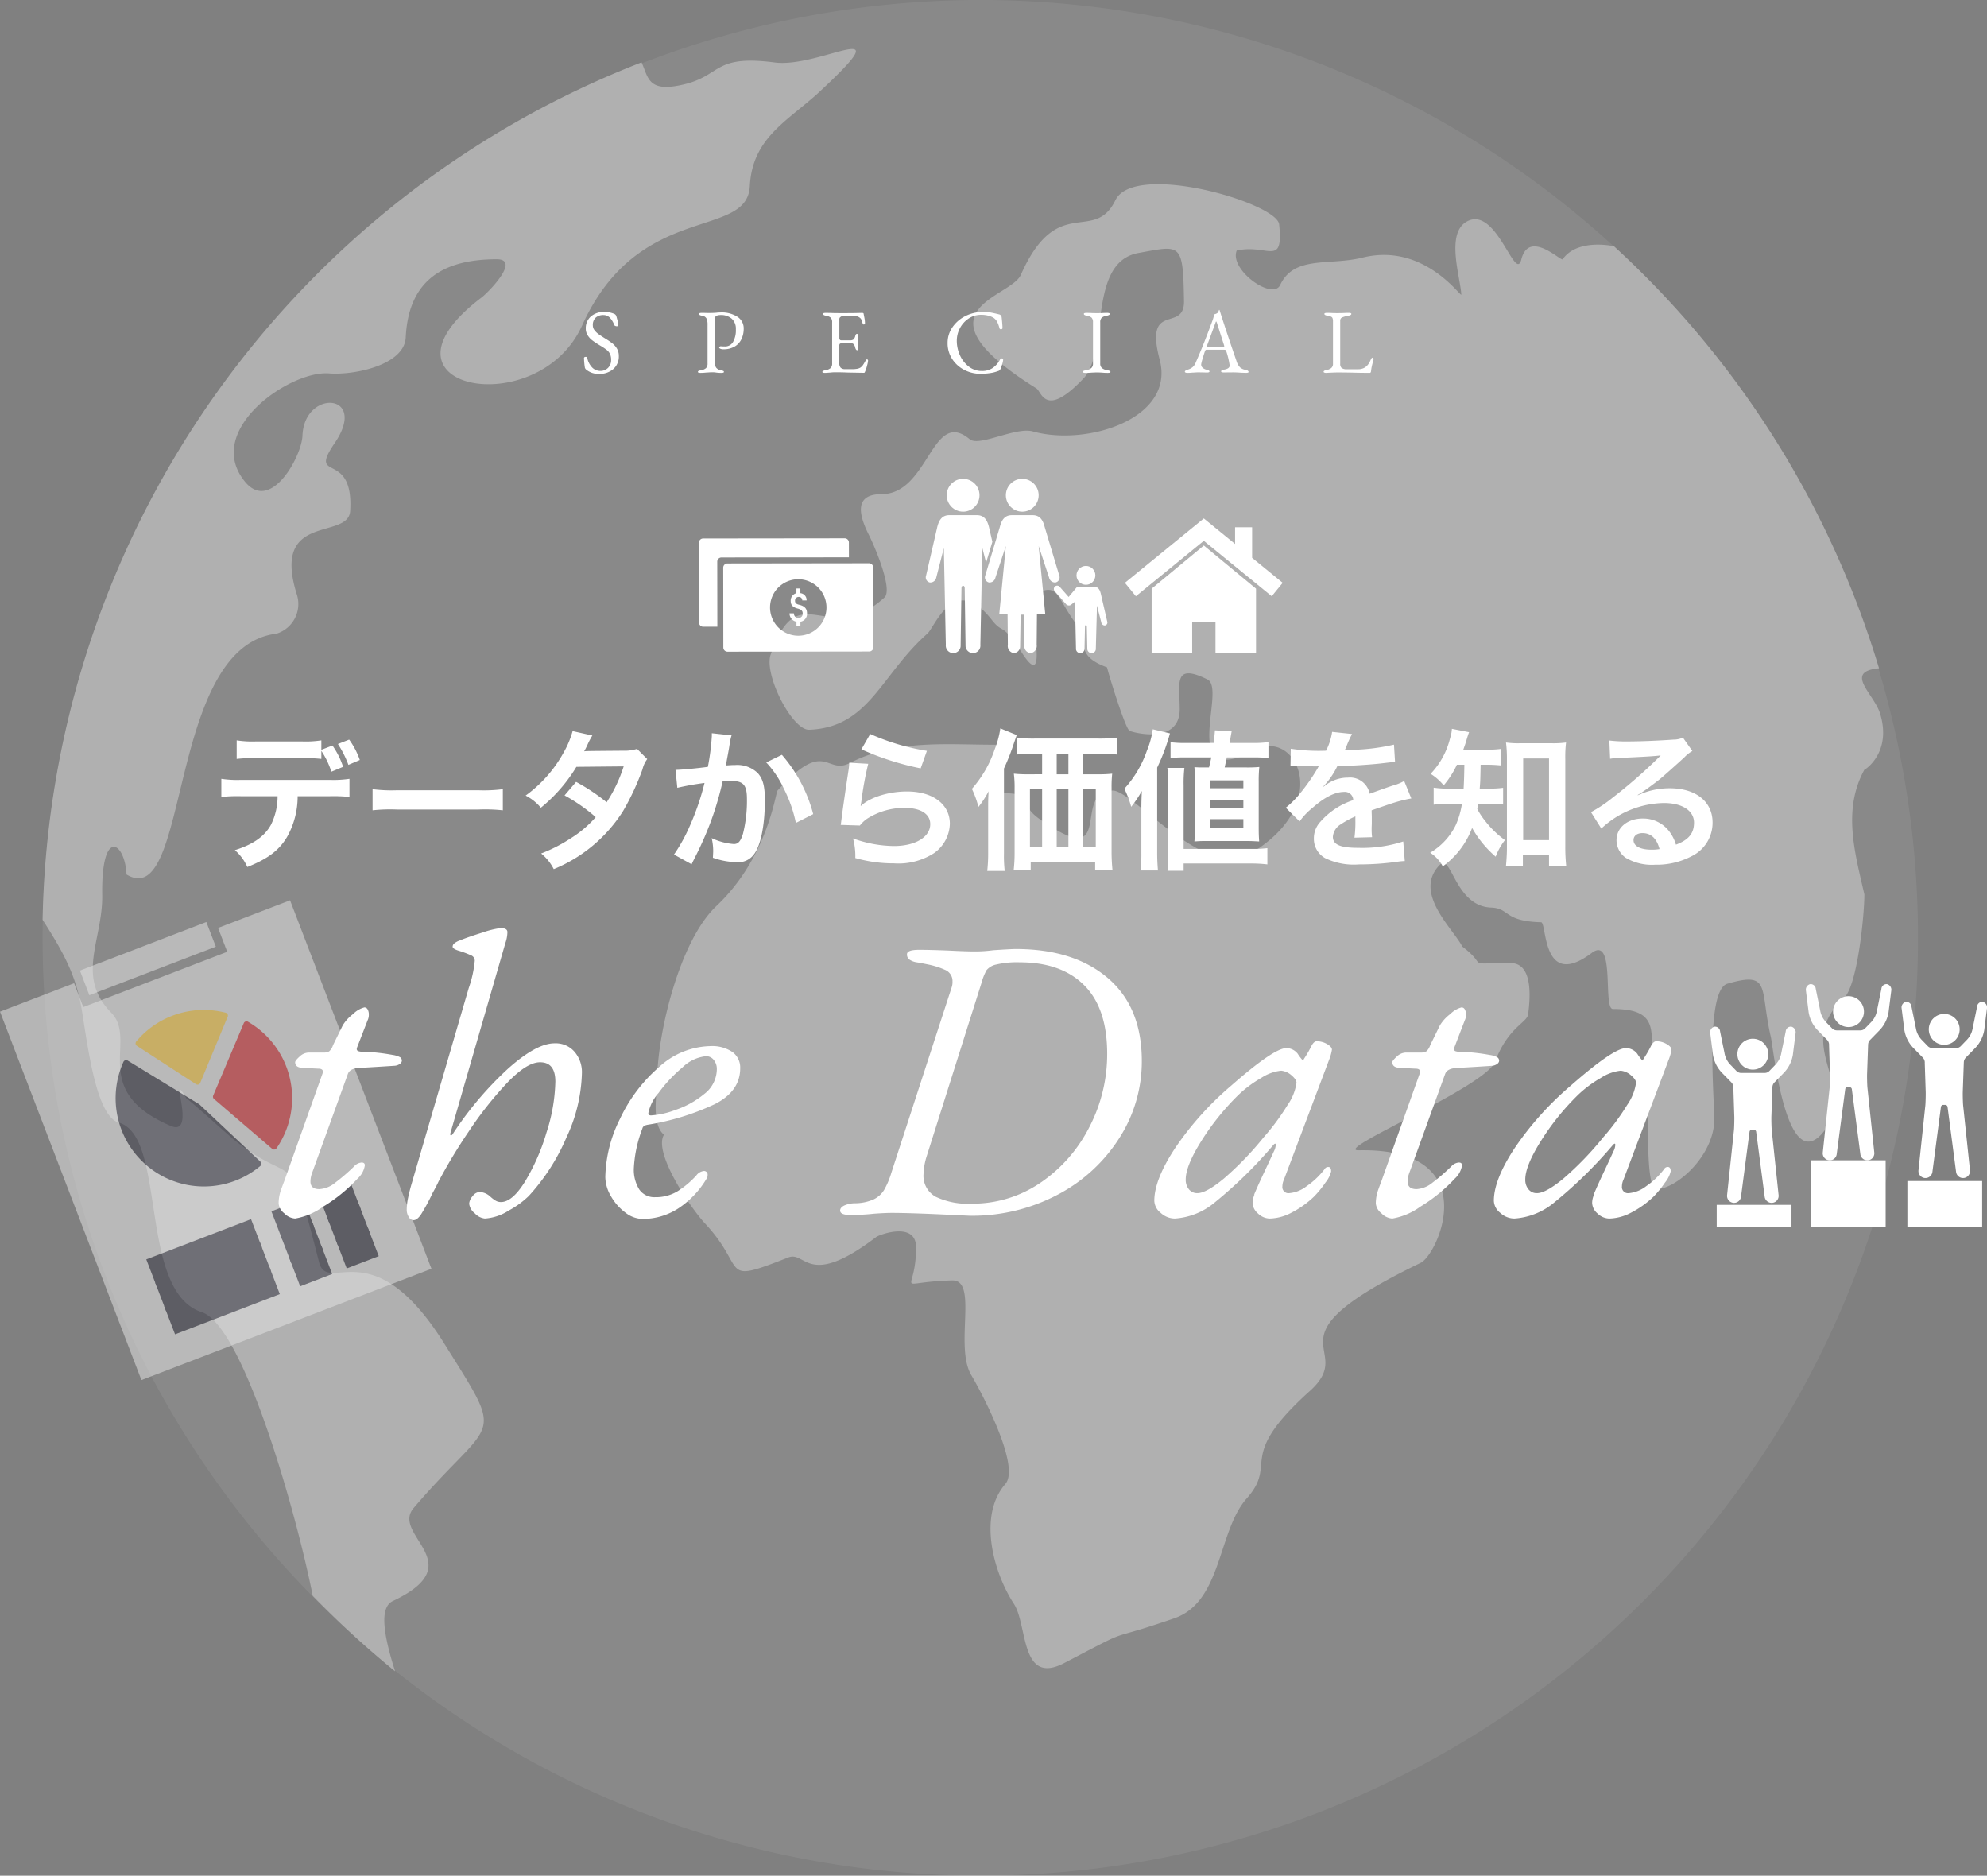 <svg xmlns="http://www.w3.org/2000/svg" width="261.454" height="246.772" viewBox="0 0 261.454 246.772">
  <rect x="0" y="0" width="261.454" height="246.772" fill="#808080" stroke="none"/>
  <g id="グループ_1593" data-name="グループ 1593" transform="translate(-31.396 -3473)">
    <g id="グループ_924" data-name="グループ 924" transform="translate(37 3473)" opacity="0.38">
      <path id="パス_4465" data-name="パス 4465" d="M290.764,206.416A123.386,123.386,0,1,1,167.375,329.8,123.42,123.42,0,0,1,290.764,206.416Z" transform="translate(-167.375 -206.416)" fill="#fff" fill-rule="evenodd" opacity="0.197"/>
      <path id="パス_4466" data-name="パス 4466" d="M374.13,235.52a123.55,123.55,0,0,1,34.89,55.537c-4.682.449-.7,3.324.122,5.91,1.6,5.131-1.929,7.43-2.051,7.43-2.875,5.255-1.275,10.836,0,16.418,0,2.626-.9,12.108-2.753,13.71-6.729,6.158,1.929,11.492-2.379,17.2-5.133,6.977-6.857-10.962-7.185-12.194-1.48-6.4.081-8.658-5.708-6.977-2.954.821-1.722,15.394-1.722,17.813,0,4.684-4.8,9.114-7.634,9.24-1.48.122-1.025-11.084-1.025-12.564.122-7.3,2.379-11.163-4.684-11.163-1.352,0,.333-9.563-2.706-7.433-6.65,5.054-5.953-3.857-6.733-3.978-4.926-.122-4.1-1.807-6.524-1.929-4.883-.122-5.253-7.306-6.855-5.583-3.531,3.653,1.846,8.414,3,10.714,3.653,2.748,0,2.173,6.359,2.173,2.877,0,2.627,4.312,2.3,6.733-.122,1.11-2.627,1.681-4.351,6.237-1.23,3.326-21.672,11.781-17.9,11.659,16.75-.327,10.386,13.792,8.087,14.816-21.222,10.264-8.087,10.962-14.489,16.788-10.016,8.99-4.107,9.441-8.414,14.245-3.779,4.308-3.2,13.546-9.482,15.719-10.016,3.452-4.556.7-14.615,5.953-5.662,2.832-4.678-5.048-6.485-7.839-2.708-4.145-4.759-11.576-1.149-15.762,2.051-2.3-3.076-11.988-4.434-14.284-2.3-3.737.9-12.521-2.5-12.521-8.008.207-4.8,2.137-4.8-4.351,0-3.529-5.005-1.6-5.253-1.352-9.114,6.934-9.236,1.681-11.618,2.706-9.112,3.574-5.253,1.6-10.836-4.43-1.846-1.929-6.934-9.36-5.461-11.74-1.722-1.395-.9-5.585-.9-7.309.079-6.158,2.954-18.262,7.839-22.818,6.729-6.365,7.758-14.942,8-15.15,6.363-7.06,6.363-1.929,9.563-3.651,6.036-3.082,12.686-2.378,18.923-2.378,4.229,0-1.354,6.237,1.151,6.359,4.8.122,1.476,1.151,5.007,3.529,10.057,7.063,3.9-3.859,9.482-3.859,2.627,0,12.108,11.741,17.9,8.417,11.291-6.609,6.158-16.544.945-13.792-10.506,5.5-3.777-7.965-6.4-9.238-4.556-2.259-3.653.575-3.653,3.9,0,4.885-6.607,2.956-6.607,2.834-.575-.327-2.753-7.433-2.954-8.331-4.357-1.6-2.3-3.2-4.479-6.284-2.257-3.283-2.049-4.883-5.131-3.283-1.147.455,2.383,13.792-1.6,7.638-2.753-4.229-2.383-2.3-3.985-4.355-4.926-6.237-7.427.945-8.451,1.85-6.158,5.458-7.638,12.316-15.52,12.643-2.257.122-6.03-7.311-5.089-9.894,3.737-10.752,7.39-.571,15.022-7.553,1.029-1.232-1.476-6.936-2.051-8.083-1.476-2.875-1.929-5.461,1.6-5.461,6.28,0,6.607-11.411,11.616-7.225,1.271,1.027,6.075-1.681,8.331-1.025,7.1,1.97,18.718-1.685,16.666-9.441s3.2-3.531,3.2-7.638c-.126-7.88-.37-7.426-6.036-6.4-6.729,1.273-3.773,13.013-7.225,16.538-5.005,5.255-5.454,1.728-6.154,1.275-16.628-10.386-3.407-11.862-2.055-14.942,4.806-10.836,9.606-4.023,12.438-9.811,2.5-5.127,21.222.333,21.549,3.161.575,5.709-1.476,2.547-5.581,3.45-1.027,2.5,4.678,6.607,5.707,4.558,1.846-3.985,6.524-2.507,10.958-3.653,8.087-1.929,12.887,5.375,12.887,4.883-.122-2.257-2.051-7.965.661-9.565,3.9-2.3,6.4,8.006,7.221,5.009.988-4.107,5.253.244,5.459-.083,1.354-1.972,4.314-2.173,6.735-1.724ZM213.757,423.02a130.085,130.085,0,0,1-10.836-9.931c-2.131-10.836-9.112-35.463-14.568-37.311-8.457-2.708-4.556-23.152-10.962-24.955-3.2-.9-4.229-11.533-5.005-15.64-.825-4.31-2.755-7.512-5.011-11.043a123.521,123.521,0,0,1,78.81-112.8c.9,1.929.781,3.981,5.339,2.954,5.253-1.147,3.979-3.981,12.066-2.954,6.075.9,17.486-6.729,5.625,4.229-4.229,3.737-8.457,5.91-8.784,12.068-.37,7.061-14.615,1.929-22.041,18.266-5.788,12.97-29.061,8.331-13.22-3.653.9-.7,5.133-5.009,1.972-5.009-7.553,0-11.655,3.161-11.988,10.344-.242,3.572-6.729,4.926-10.053,4.678-5.131-.449-16.544,7.431-11.163,14.164,3.4,4.31,7.51-3.2,7.632-5.951.207-6.241,8.906-5.666,4.107,1.147-3.324,5.007,2.627.7,2.173,8.663-.122,4.023-10.386.122-7.056,10.958a4.087,4.087,0,0,1-2.627,5.255c-14.493,1.722-11.332,36.736-19.748,31.688-.205-4.308-3.324-6.28-3.2,2.627.122,5.95-3.531,10.714,1.149,15.514,3.651,3.657-3.078,10.264,7.88,14.942,3.531,1.48-.449-7.961,2.051-3.611.207,0,5.583,4.883,6.158,5.335,8.414,6.813,7.182,0,11.289,16.172,1.149,4.473,6.936-4.434,16.418,10.63,8.331,13.34,6.607,9.36-3.981,21.757-3,3.572,7.756,7.3-2.753,12.23-1.8.9-1.149,4.556.327,9.234Z" transform="translate(-167.375 -203.135)" fill="#fff" fill-rule="evenodd"/>
    </g>
    <g id="グループ_1573" data-name="グループ 1573" transform="translate(0 1.386)">
      <g id="グループ_912" data-name="グループ 912" transform="translate(30.938 3603.517) rotate(-21)" opacity="0.535">
        <path id="パス_4846" data-name="パス 4846" d="M30.735,0V3.362H10.444V0H0V51.921H40.881V0Z" transform="translate(0 1.279)" fill="#e2e2e2"/>
        <line id="線_137" data-name="線 137" x1="14.765" transform="translate(6.29 43.883)" fill="none" stroke="#363643" stroke-miterlimit="10" stroke-width="4"/>
        <line id="線_138" data-name="線 138" x1="14.765" transform="translate(6.29 40.602)" fill="none" stroke="#363643" stroke-miterlimit="10" stroke-width="4"/>
        <line id="線_139" data-name="線 139" x1="14.765" transform="translate(6.29 47.164)" fill="none" stroke="#363643" stroke-miterlimit="10" stroke-width="4"/>
        <line id="線_140" data-name="線 140" x1="4.511" transform="translate(30.488 40.602)" fill="none" stroke="#363643" stroke-miterlimit="10" stroke-width="4"/>
        <line id="線_141" data-name="線 141" x1="4.511" transform="translate(23.926 40.602)" fill="none" stroke="#363643" stroke-miterlimit="10" stroke-width="4"/>
        <line id="線_142" data-name="線 142" x1="4.511" transform="translate(30.488 43.883)" fill="none" stroke="#363643" stroke-miterlimit="10" stroke-width="4"/>
        <line id="線_143" data-name="線 143" x1="4.511" transform="translate(23.926 43.883)" fill="none" stroke="#363643" stroke-miterlimit="10" stroke-width="4"/>
        <line id="線_144" data-name="線 144" x1="4.511" transform="translate(30.488 47.164)" fill="none" stroke="#363643" stroke-miterlimit="10" stroke-width="4"/>
        <line id="線_145" data-name="線 145" x1="4.511" transform="translate(23.926 47.164)" fill="none" stroke="#363643" stroke-miterlimit="10" stroke-width="4"/>
        <path id="パス_4847" data-name="パス 4847" d="M5.832,9.678H5.807a.383.383,0,0,1-.287-.16L.073,2.029A.39.39,0,0,1,.2,1.462a11.574,11.574,0,0,1,12.341.683.387.387,0,0,1,.057.582L6.113,9.557A.385.385,0,0,1,5.832,9.678Z" transform="translate(15.132 9.906)" fill="#ffcf45"/>
        <path id="パス_4848" data-name="パス 4848" d="M5.181,17.1a.4.4,0,0,1-.091-.011.388.388,0,0,1-.249-.192L.047,8.023a.386.386,0,0,1,.061-.452L7.281.119A.387.387,0,0,1,7.86.144a11.641,11.641,0,0,1,2.592,7.307A11.618,11.618,0,0,1,5.4,17.032.388.388,0,0,1,5.181,17.1Z" transform="translate(22.126 14.067)" fill="#db373c"/>
        <path id="パス_4849" data-name="パス 4849" d="M11.613,19.977A11.611,11.611,0,0,1,3.445.112.394.394,0,0,1,3.743,0a.389.389,0,0,1,.281.151L10.758,8.9a.317.317,0,0,1,.041.068l4.762,9.851a.387.387,0,0,1-.224.535A11.566,11.566,0,0,1,11.613,19.977Z" transform="translate(9.352 13.156)" fill="#363643"/>
        <rect id="長方形_747" data-name="長方形 747" width="17.823" height="3.473" transform="translate(11.752 0)" fill="#e2e2e2"/>
      </g>
      <path id="パス_5235" data-name="パス 5235" d="M-90.339.742A2.161,2.161,0,0,1-91.77.053a1.876,1.876,0,0,1-.742-1.272,5.309,5.309,0,0,1,.318-1.829q.318-.874.424-1.14l5.035-14.151.053-.212q0-.424-.583-.424l-2.12-.106q-.954-.053-.954-.742,0-.212.583-.742a1.8,1.8,0,0,1,1.219-.53h1.908a1.425,1.425,0,0,0,.769-.159,1.84,1.84,0,0,0,.5-.8l1.272-2.6a5.3,5.3,0,0,1,1.378-1.51,3.224,3.224,0,0,1,1.484-.874.479.479,0,0,1,.424.265,1.326,1.326,0,0,1,.159.689,1.639,1.639,0,0,1-.159.742l-1.378,3.551-.053.212a.291.291,0,0,0,.186.292,1.484,1.484,0,0,0,.556.079,25.815,25.815,0,0,1,3.975.424,2.981,2.981,0,0,1,1.007.318.558.558,0,0,1,.212.477.567.567,0,0,1-.238.371,1.353,1.353,0,0,1-.769.265q-3.233.212-4.452.265-1.378.053-1.643.8L-88.113-5.247a3.256,3.256,0,0,0-.212,1.113q0,1.007,1.166,1.007a3.611,3.611,0,0,0,2.093-.848A26.276,26.276,0,0,0-82.6-6.1a1.49,1.49,0,0,1,1.007-.53q.424,0,.424.371a2.98,2.98,0,0,1-.954,1.749A20.989,20.989,0,0,1-86.655-.822,8.78,8.78,0,0,1-90.339.742Zm15.582.212A.756.756,0,0,1-75.393.53a1.763,1.763,0,0,1-.265-.954,8,8,0,0,1,.186-1.59q.185-.9.5-1.961l7.473-25.6a14.9,14.9,0,0,0,.795-3.6.764.764,0,0,0-.5-.716,13.8,13.8,0,0,0-1.457-.556q-.954-.265-.954-.583a.557.557,0,0,1,.186-.4,2.258,2.258,0,0,1,.715-.4q1.166-.477,3.048-1.06a11.692,11.692,0,0,1,2.358-.583q.9,0,.9.53a4.579,4.579,0,0,1-.265,1.431L-69.881-10.6q-.106.371.026.4t.292-.239a45.325,45.325,0,0,1,7.234-8.533q3.737-3.339,6.121-3.339a3.268,3.268,0,0,1,2.65,1.139,4.114,4.114,0,0,1,.954,2.729A21.11,21.11,0,0,1-54.67-9.858,27.092,27.092,0,0,1-59.6-2.226,11.849,11.849,0,0,1-62.222-.318,6.565,6.565,0,0,1-65.376.742,2.094,2.094,0,0,1-66.7.053a1.876,1.876,0,0,1-.742-1.272,1.657,1.657,0,0,1,.451-.98,1.237,1.237,0,0,1,.928-.557,2.241,2.241,0,0,1,1.431.636,4.271,4.271,0,0,0,.715.53,1.361,1.361,0,0,0,.663.159q1.484,0,3.153-2.677a27.469,27.469,0,0,0,2.835-6.466,23.165,23.165,0,0,0,1.166-6.7q0-2.544-2.014-2.544-1.749,0-4.346,2.73a48.022,48.022,0,0,0-5.062,6.413,69.975,69.975,0,0,0-3.949,6.545q-.265.583-.795,1.537A26.27,26.27,0,0,1-73.75.159Q-74.28.954-74.757.954Zm30.1-.159A3.775,3.775,0,0,1-46.9-.053,6.91,6.91,0,0,1-48.786-2.2a5.069,5.069,0,0,1-.742-2.518,17.836,17.836,0,0,1,1.934-7.658,20.473,20.473,0,0,1,5.141-6.81A10.242,10.242,0,0,1-35.7-21.942a4.758,4.758,0,0,1,2.889.768,2.522,2.522,0,0,1,1.033,2.146q0,3.021-3.339,4.717a32.872,32.872,0,0,1-8.745,2.7,1.593,1.593,0,0,0-.265.053.89.89,0,0,0-.344.159.568.568,0,0,0-.186.318,16.876,16.876,0,0,0-1.113,5.141,4.893,4.893,0,0,0,.715,2.862,2.406,2.406,0,0,0,2.093,1.007,5.483,5.483,0,0,0,2.968-.795A11.853,11.853,0,0,0-37.55-4.929a1.428,1.428,0,0,1,.954-.583.468.468,0,0,1,.53.53.754.754,0,0,1-.106.424A12.011,12.011,0,0,1-39.936-.583,8.641,8.641,0,0,1-44.653.795Zm1.166-13.621a11.1,11.1,0,0,0,3.18-.715,11.847,11.847,0,0,0,3.79-2.094,4.141,4.141,0,0,0,1.669-3.286,1.867,1.867,0,0,0-.4-1.193,1.256,1.256,0,0,0-1.033-.5,5.194,5.194,0,0,0-3.1,1.484,18.653,18.653,0,0,0-3.127,3.339,5.808,5.808,0,0,0-1.351,2.65q0,.212.106.265A.59.59,0,0,0-43.486-12.826ZM-3.9.265Q-9.3,0-11.845,0q-.848,0-2.332.106a26.366,26.366,0,0,1-3.18.159q-1.272,0-1.272-.583,0-.371.5-.636a3.509,3.509,0,0,1,1.4-.318,6.121,6.121,0,0,0,2.491-.5,3.322,3.322,0,0,0,1.378-1.219A10.564,10.564,0,0,0-11.9-5.247l7.95-24.433a2.064,2.064,0,0,0,.106-.742,1.585,1.585,0,0,0-1.007-1.563,10.415,10.415,0,0,0-2.173-.689q-1.166-.239-1.537-.292a2.3,2.3,0,0,1-1.007-.4.846.846,0,0,1-.265-.663q0-.583,1.59-.583,1.537,0,4.081.106,2.12.106,3.18.106a17.721,17.721,0,0,0,2.491-.159q2.385-.159,2.968-.159,7.632,0,12.111,3.816t4.479,10.918a18.654,18.654,0,0,1-2.915,10.07A21.31,21.31,0,0,1,10.07-2.438,24.069,24.069,0,0,1-1.616.371Zm2.544-1.484A15.8,15.8,0,0,0,7.818-4.028a19.471,19.471,0,0,0,6.386-7.34,20.816,20.816,0,0,0,2.306-9.567q0-5.989-3.021-9.01t-8.48-3.021a11.885,11.885,0,0,0-3.1.292,2.234,2.234,0,0,0-1.272.742,7.4,7.4,0,0,0-.662,1.67L-7.234-7.473a8.717,8.717,0,0,0-.424,2.385A3.132,3.132,0,0,0-6.042-2.12,9.814,9.814,0,0,0-1.351-1.219ZM25.414.742A2.759,2.759,0,0,1,23.559,0a2.121,2.121,0,0,1-.848-1.59q0-2.809,2.783-7a40.859,40.859,0,0,1,7.287-8.109q5.671-4.982,7.314-4.982a1.907,1.907,0,0,1,1.484.742,5.957,5.957,0,0,0,.689.9l.265-.424a14.477,14.477,0,0,0,.9-1.59q.318-.53.636-.53a2.688,2.688,0,0,1,1.378.371q.636.371.636.742a5.991,5.991,0,0,1-.371,1.325L39.777-4.4a2.224,2.224,0,0,0-.212.9.8.8,0,0,0,.9.9,4.339,4.339,0,0,0,2.306-.928A10.188,10.188,0,0,0,45.13-5.777a.521.521,0,0,1,.477-.265q.371,0,.371.583A3.671,3.671,0,0,1,45.236-4,13.1,13.1,0,0,1,43.7-2.12,12.634,12.634,0,0,1,40.7,0a6.375,6.375,0,0,1-2.783.742A2.258,2.258,0,0,1,36.358.079a1.917,1.917,0,0,1-.715-1.4,2.726,2.726,0,0,1,.318-1.219q-.318.583.132-.451t1.113-2.438q.662-1.4,1.245-2.677a1.958,1.958,0,0,0,.238-.874q-.026-.291-.344.079a57.669,57.669,0,0,1-7.685,7.526A9.083,9.083,0,0,1,25.414.742ZM28.382-2.6q1.166,0,3.5-1.934a41.549,41.549,0,0,0,5.194-5.38,30.868,30.868,0,0,0,3.18-4.293,6.722,6.722,0,0,0,1.166-2.915q0-.424-.689-1.007a2.444,2.444,0,0,0-1.325-.583,5.871,5.871,0,0,0-2.623.954,15.409,15.409,0,0,0-3.048,2.279,33,33,0,0,0-4.8,5.962Q26.845-6.2,26.845-4.4a1.947,1.947,0,0,0,.424,1.3A1.384,1.384,0,0,0,28.382-2.6ZM54.033.742A2.161,2.161,0,0,1,52.6.053a1.876,1.876,0,0,1-.742-1.272,5.309,5.309,0,0,1,.318-1.829q.318-.874.424-1.14l5.035-14.151.053-.212q0-.424-.583-.424l-2.12-.106q-.954-.053-.954-.742,0-.212.583-.742a1.8,1.8,0,0,1,1.219-.53h1.908a1.425,1.425,0,0,0,.768-.159,1.84,1.84,0,0,0,.5-.8l1.272-2.6a5.3,5.3,0,0,1,1.378-1.51,3.224,3.224,0,0,1,1.484-.874.479.479,0,0,1,.424.265,1.326,1.326,0,0,1,.159.689,1.639,1.639,0,0,1-.159.742L62.2-21.783l-.053.212a.291.291,0,0,0,.186.292,1.484,1.484,0,0,0,.556.079,25.815,25.815,0,0,1,3.975.424,2.981,2.981,0,0,1,1.007.318.558.558,0,0,1,.212.477.567.567,0,0,1-.238.371,1.353,1.353,0,0,1-.769.265q-3.233.212-4.452.265-1.378.053-1.643.8L56.259-5.247a3.256,3.256,0,0,0-.212,1.113q0,1.007,1.166,1.007a3.611,3.611,0,0,0,2.094-.848A26.276,26.276,0,0,0,61.771-6.1a1.49,1.49,0,0,1,1.007-.53q.424,0,.424.371a2.98,2.98,0,0,1-.954,1.749A20.989,20.989,0,0,1,57.717-.822,8.78,8.78,0,0,1,54.033.742Zm16.059,0A2.759,2.759,0,0,1,68.238,0a2.121,2.121,0,0,1-.848-1.59q0-2.809,2.783-7a40.859,40.859,0,0,1,7.287-8.109q5.671-4.982,7.314-4.982a1.907,1.907,0,0,1,1.484.742,5.957,5.957,0,0,0,.689.9l.265-.424a14.476,14.476,0,0,0,.9-1.59q.318-.53.636-.53a2.688,2.688,0,0,1,1.378.371q.636.371.636.742a5.99,5.99,0,0,1-.371,1.325L84.456-4.4a2.223,2.223,0,0,0-.212.9.8.8,0,0,0,.9.9,4.339,4.339,0,0,0,2.306-.928,10.188,10.188,0,0,0,2.358-2.252.521.521,0,0,1,.477-.265q.371,0,.371.583A3.671,3.671,0,0,1,89.915-4,13.1,13.1,0,0,1,88.378-2.12,12.634,12.634,0,0,1,85.383,0,6.375,6.375,0,0,1,82.6.742,2.258,2.258,0,0,1,81.037.079a1.917,1.917,0,0,1-.715-1.4,2.726,2.726,0,0,1,.318-1.219q-.318.583.132-.451t1.113-2.438q.662-1.4,1.246-2.677a1.958,1.958,0,0,0,.238-.874q-.026-.291-.344.079A57.669,57.669,0,0,1,75.34-1.378,9.083,9.083,0,0,1,70.093.742ZM73.061-2.6q1.166,0,3.5-1.934a41.549,41.549,0,0,0,5.194-5.38,30.868,30.868,0,0,0,3.18-4.293A6.722,6.722,0,0,0,86.1-17.119q0-.424-.689-1.007a2.444,2.444,0,0,0-1.325-.583,5.871,5.871,0,0,0-2.623.954,15.409,15.409,0,0,0-3.048,2.279,33,33,0,0,0-4.8,5.962Q71.524-6.2,71.524-4.4a1.947,1.947,0,0,0,.424,1.3A1.384,1.384,0,0,0,73.061-2.6Z" transform="translate(160.571 3631.187)" fill="#fff"/>
      <g id="グループ_932" data-name="グループ 932" transform="translate(256.425 3601.082)">
        <g id="グループ_928" data-name="グループ 928" transform="translate(0.859 23.185)" style="isolation: isolate">
          <rect id="長方形_749" data-name="長方形 749" width="9.841" height="2.921" transform="translate(0 5.861)" fill="#fff"/>
          <rect id="長方形_750" data-name="長方形 750" width="9.839" height="8.782" transform="translate(12.392)" fill="#fff"/>
          <rect id="長方形_751" data-name="長方形 751" width="9.839" height="6.056" transform="translate(25.09 2.726)" fill="#fff"/>
        </g>
        <g id="グループ_929" data-name="グループ 929" transform="translate(12.592 0)">
          <ellipse id="楕円形_67" data-name="楕円形 67" cx="2.032" cy="2.032" rx="2.032" ry="2.032" transform="translate(3.58 1.594)" fill="#fff"/>
          <path id="パス_4430" data-name="パス 4430" d="M230.711,487.669l-.012,0a.67.67,0,0,0-.747.628l-.579,2.832a2.915,2.915,0,0,1-.849,1.616l-.707.732a.872.872,0,0,1-.339.222.954.954,0,0,1-.315.053h-3.057a.954.954,0,0,1-.315-.053.872.872,0,0,1-.339-.222l-.707-.732a2.915,2.915,0,0,1-.849-1.616l-.579-2.832a.669.669,0,0,0-.746-.628l-.012,0a.757.757,0,0,0-.535.875l.356,2.833a4.467,4.467,0,0,0,1.289,2.462L222.805,495a.925.925,0,0,1,.262.612l0,0c0,.059-.005.119,0,.18l.122,3.736c.01.3-.01,1.4-.051,1.789l-.9,8.507a.922.922,0,0,0,.82,1.014h0a.923.923,0,0,0,1.015-.82l1.116-8.507a.318.318,0,0,1,.3-.294h.278a.319.319,0,0,1,.3.294l1.116,8.507a.922.922,0,1,0,1.834-.195l-.9-8.507c-.041-.386-.061-1.486-.051-1.789l.138-3.913a.923.923,0,0,1,.263-.612l1.136-1.162a4.463,4.463,0,0,0,1.289-2.462l.356-2.833A.757.757,0,0,0,230.711,487.669Z" transform="translate(-220.014 -487.657)" fill="#fff"/>
        </g>
        <g id="グループ_930" data-name="グループ 930" transform="translate(25.185 2.332)">
          <ellipse id="楕円形_67-2" data-name="楕円形 67" cx="2.032" cy="2.032" rx="2.032" ry="2.032" transform="translate(3.58 1.594)" fill="#fff"/>
          <path id="パス_4430-2" data-name="パス 4430" d="M230.711,487.669l-.012,0a.67.67,0,0,0-.747.628l-.579,2.832a2.915,2.915,0,0,1-.849,1.616l-.707.732a.872.872,0,0,1-.339.222.954.954,0,0,1-.315.053h-3.057a.954.954,0,0,1-.315-.053.872.872,0,0,1-.339-.222l-.707-.732a2.915,2.915,0,0,1-.849-1.616l-.579-2.832a.669.669,0,0,0-.746-.628l-.012,0a.757.757,0,0,0-.535.875l.356,2.833a4.467,4.467,0,0,0,1.289,2.462L222.805,495a.925.925,0,0,1,.262.612l0,0c0,.059-.005.119,0,.18l.122,3.736c.01.3-.01,1.4-.051,1.789l-.9,8.507a.922.922,0,0,0,.82,1.014h0a.923.923,0,0,0,1.015-.82l1.116-8.507a.318.318,0,0,1,.3-.294h.278a.319.319,0,0,1,.3.294l1.116,8.507a.922.922,0,1,0,1.834-.195l-.9-8.507c-.041-.386-.061-1.486-.051-1.789l.138-3.913a.923.923,0,0,1,.263-.612l1.136-1.162a4.463,4.463,0,0,0,1.289-2.462l.356-2.833A.757.757,0,0,0,230.711,487.669Z" transform="translate(-220.014 -487.657)" fill="#fff"/>
        </g>
        <g id="グループ_931" data-name="グループ 931" transform="translate(0 5.597)">
          <ellipse id="楕円形_67-3" data-name="楕円形 67" cx="2.032" cy="2.032" rx="2.032" ry="2.032" transform="translate(3.58 1.594)" fill="#fff"/>
          <path id="パス_4430-3" data-name="パス 4430" d="M230.711,487.669l-.012,0a.67.67,0,0,0-.747.628l-.579,2.832a2.915,2.915,0,0,1-.849,1.616l-.707.732a.872.872,0,0,1-.339.222.954.954,0,0,1-.315.053h-3.057a.954.954,0,0,1-.315-.053.872.872,0,0,1-.339-.222l-.707-.732a2.915,2.915,0,0,1-.849-1.616l-.579-2.832a.669.669,0,0,0-.746-.628l-.012,0a.757.757,0,0,0-.535.875l.356,2.833a4.467,4.467,0,0,0,1.289,2.462L222.805,495a.925.925,0,0,1,.262.612l0,0c0,.059-.005.119,0,.18l.122,3.736c.01.3-.01,1.4-.051,1.789l-.9,8.507a.922.922,0,0,0,.82,1.014h0a.923.923,0,0,0,1.015-.82l1.116-8.507a.318.318,0,0,1,.3-.294h.278a.319.319,0,0,1,.3.294l1.116,8.507a.922.922,0,1,0,1.834-.195l-.9-8.507c-.041-.386-.061-1.486-.051-1.789l.138-3.913a.923.923,0,0,1,.263-.612l1.136-1.162a4.463,4.463,0,0,0,1.289-2.462l.356-2.833A.757.757,0,0,0,230.711,487.669Z" transform="translate(-220.014 -487.657)" fill="#fff"/>
        </g>
      </g>
      <g id="グループ_935" data-name="グループ 935" transform="translate(119.821 3534.614)">
        <g id="グループ_923" data-name="グループ 923" transform="translate(5.136 2.755) rotate(16)">
          <path id="パス_4438" data-name="パス 4438" d="M3.029,7.6a.549.549,0,0,1,.375-.68L19.527,2.276,18.985.4a.549.549,0,0,0-.68-.376L.4,5.181a.55.55,0,0,0-.376.68l2.91,10.1a.549.549,0,0,0,.68.376L5.4,15.822Z" transform="translate(0 0)" fill="#fff"/>
          <g id="グループ_636" data-name="グループ 636" transform="translate(3.978 2.277)">
            <path id="パス_4439" data-name="パス 4439" d="M18.305.022.4,5.182a.549.549,0,0,0-.376.68l2.91,10.1a.549.549,0,0,0,.68.376l17.908-5.16a.549.549,0,0,0,.376-.68L18.985.4A.549.549,0,0,0,18.305.022ZM11.986,11.747a3.713,3.713,0,1,1,2.54-4.6A3.713,3.713,0,0,1,11.986,11.747Z" transform="translate(0 0)" fill="#fff"/>
            <path id="パス_4440" data-name="パス 4440" d="M1.237,2.1c-.362.018-.565-.073-.643-.344A.478.478,0,0,1,.9,1.13a.444.444,0,0,1,.593.309l.549-.158A.906.906,0,0,0,.993.591L.822,0l-.5.145L.49.736A1,1,0,0,0,.047,1.917c.129.446.407.739,1.184.716.484-.013.7.127.78.419a.549.549,0,0,1-.357.749A.6.6,0,0,1,.9,3.379l-.55.158a1.127,1.127,0,0,0,1.182.81l.169.586.5-.145L2.033,4.2a1.036,1.036,0,0,0,.526-1.314C2.4,2.337,2.021,2.055,1.237,2.1Z" transform="translate(9.716 5.702)" fill="#fff"/>
          </g>
        </g>
        <g id="グループ_926" data-name="グループ 926" transform="translate(59.597 5.21)">
          <path id="パス_4691" data-name="パス 4691" d="M345.461,42.8l-6.868,5.681v8.444h5.334V52.9h3.068v4.026h5.334V48.482Z" transform="translate(-335.08 -39.241)" fill="#fff"/>
          <path id="パス_4692" data-name="パス 4692" d="M341.042,33.509V29.487H338.8v2.195l-4.115-3.357-10.381,8.468,1.442,1.768,8.938-7.292,8.938,7.292,1.442-1.768Z" transform="translate(-324.307 -28.325)" fill="#fff"/>
        </g>
        <g id="グループ_927" data-name="グループ 927" transform="translate(33.405 0)">
          <g id="グループ_829" data-name="グループ 829" transform="translate(0)">
            <path id="パス_4784" data-name="パス 4784" d="M93.05,1268.868l-.452-1.962c-.208-.817-.577-1.543-1.576-1.543H87.381c-1,0-1.368.727-1.576,1.543l-1.476,6.406a.685.685,0,0,0,.484.906.793.793,0,0,0,.852-.629l1-3.9.262,12.74a.979.979,0,0,0,1.948.207l.112-7.664c.006-.15.078-.312.176-.312h.073c.1,0,.17.161.176.312l.112,7.664a.979.979,0,0,0,1.948-.207l.262-12.74.493,1.923Z" transform="translate(-84.303 -1260.586)" fill="#fff"/>
            <ellipse id="楕円形_83" data-name="楕円形 83" cx="2.158" cy="2.158" rx="2.158" ry="2.158" transform="translate(2.741)" fill="#fff"/>
          </g>
          <g id="グループ_831" data-name="グループ 831" transform="translate(7.784)">
            <g id="グループ_830" data-name="グループ 830" transform="translate(2.741)">
              <ellipse id="楕円形_84" data-name="楕円形 84" cx="2.158" cy="2.158" rx="2.158" ry="2.158" fill="#fff"/>
            </g>
            <path id="パス_4785" data-name="パス 4785" d="M130.495,1273.313l-1.926-6.406c-.208-.817-.577-1.543-1.576-1.543h-2.74c-1,0-1.368.727-1.576,1.543l-1.926,6.406a.685.685,0,0,0,.484.906.793.793,0,0,0,.852-.629l1.377-4.171-.861,8.907,1.085.016.037,4.087a.951.951,0,0,0,.722,1.077.866.866,0,0,0,.894-.87l.068-4.178h.425l.068,4.178a.866.866,0,0,0,.894.87.951.951,0,0,0,.723-1.077l.037-4.087,1.085-.016-.861-8.907,1.377,4.171a.793.793,0,0,0,.852.629A.685.685,0,0,0,130.495,1273.313Z" transform="translate(-120.724 -1260.586)" fill="#fff"/>
          </g>
          <g id="グループ_833" data-name="グループ 833" transform="translate(16.842 11.456)">
            <g id="グループ_832" data-name="グループ 832" transform="translate(2.707 2.732)">
              <path id="パス_4786" data-name="パス 4786" d="M175.825,1310.8l.151,6.719a.563.563,0,0,0,1.12.119l.064-3c0-.087.045-.179.1-.179h.042c.056,0,.1.093.1.179l.065,3a.563.563,0,0,0,1.12-.119l.151-5.626.576,2.244a.456.456,0,0,0,.49.362.394.394,0,0,0,.279-.521l-.849-3.684c-.119-.47-.332-.888-.906-.888h-1.766c-.574,0-.671.418-.791.888Z" transform="translate(-175.773 -1309.401)" fill="#fff"/>
            </g>
            <path id="パス_4787" data-name="パス 4787" d="M165.091,1311.378a.452.452,0,0,1-.119-.016.442.442,0,0,1-.25-.142l-1.508-1.717a.439.439,0,1,1,.66-.579l1.174,1.336.986-1.177a.439.439,0,0,1,.311-.156l.292-.017a.444.444,0,0,1,.388.191.438.438,0,0,1,.036.431l-.249.542a.439.439,0,0,1-.126.161l-1.323,1.05A.439.439,0,0,1,165.091,1311.378Z" transform="translate(-163.106 -1306.176)" fill="#fff"/>
            <ellipse id="楕円形_85" data-name="楕円形 85" cx="1.241" cy="1.241" rx="1.241" ry="1.241" transform="translate(2.976)" fill="#fff"/>
          </g>
        </g>
      </g>
      <path id="パス_5234" data-name="パス 5234" d="M-85.32-14.24v-1.24a13.569,13.569,0,0,1-2.58.14h-5.98a13.569,13.569,0,0,1-2.58-.14v2.44a18.841,18.841,0,0,1,2.54-.1h6.06a18.842,18.842,0,0,1,2.54.1V-14.1A11.1,11.1,0,0,1-84-11.36l1.54-.64a10.191,10.191,0,0,0-1.4-2.8Zm1.16,6.1a19.789,19.789,0,0,1,2.54.1v-2.38a14.206,14.206,0,0,1-2.58.14H-95.9a14.077,14.077,0,0,1-2.58-.14v2.38a19.789,19.789,0,0,1,2.54-.1h4.86a8.356,8.356,0,0,1-.88,3.78c-.84,1.52-2.36,2.58-4.74,3.32a6.358,6.358,0,0,1,1.64,2.22C-92.36.1-90.9-1-89.84-2.76a10.86,10.86,0,0,0,1.4-5.38Zm3.9-4.76a10.2,10.2,0,0,0-1.4-2.68l-1.48.58a13.535,13.535,0,0,1,1.38,2.74Zm1.68,6.62a21.956,21.956,0,0,1,3.26-.1H-64.7a21.956,21.956,0,0,1,3.26.1V-9.06a19.641,19.641,0,0,1-3.24.14H-75.34a19.641,19.641,0,0,1-3.24-.14Zm34.8-8.08a5.25,5.25,0,0,1-1.76.24c-4.88.04-4.88.04-5.2.08a9.966,9.966,0,0,0,.48-.96,10.537,10.537,0,0,1,.6-1.12l-2.6-.58a12.192,12.192,0,0,1-1.16,2.78,17.194,17.194,0,0,1-5.02,5.7,6.349,6.349,0,0,1,2,1.6A20.691,20.691,0,0,0-51.76-12l6.22-.06a19.108,19.108,0,0,1-2.24,4.72,26.032,26.032,0,0,0-4.02-2.68l-1.52,1.78a22.642,22.642,0,0,1,4.1,2.86A14.518,14.518,0,0,1-52.5-2.6a20.157,20.157,0,0,1-3.9,2,6.348,6.348,0,0,1,1.66,2.06,19.529,19.529,0,0,0,9.12-7.64,33.545,33.545,0,0,0,2.56-5.5,3.583,3.583,0,0,1,.62-1.34Zm9.84-2.06v.38A30.777,30.777,0,0,1-34.46-12c-1.1.16-3.52.4-4.26.4l.24,2.36a35.856,35.856,0,0,1,3.58-.64,33.928,33.928,0,0,1-1.94,5.66A21.85,21.85,0,0,1-38.92-.46L-36.6.82c.1-.2.1-.22.16-.34l.3-.6a42.894,42.894,0,0,0,2.4-5.62,42.307,42.307,0,0,0,1.22-4.34c.46-.04.76-.06,1.16-.06,1.58,0,2.04.54,2.04,2.38a17.771,17.771,0,0,1-.52,4.56c-.3.98-.62,1.36-1.2,1.36a8.274,8.274,0,0,1-2.92-.78,7.512,7.512,0,0,1,.2,1.7c0,.2-.02.48-.04.88a9.7,9.7,0,0,0,3.08.58,2.533,2.533,0,0,0,2.22-.9c.96-1.1,1.54-3.84,1.54-7.28,0-1.82-.26-2.78-.94-3.54a3.874,3.874,0,0,0-2.96-1.06c-.38,0-.66.02-1.24.06.06-.26.06-.3.14-.74.28-1.5.28-1.5.34-1.92.06-.32.08-.42.12-.68a4.653,4.653,0,0,1,.16-.62Zm7.16,3.84a12.944,12.944,0,0,1,2.3,3.42,17.977,17.977,0,0,1,1.6,4.54l2.28-1.16a19.414,19.414,0,0,0-4.12-7.8Zm12.52-1.72a36.2,36.2,0,0,0,7.8,2.5l.82-2.3a30,30,0,0,1-7.46-2.22Zm-1.6,1.76a8.162,8.162,0,0,1-.12,1.16c-.36,2.36-.68,4.58-.84,5.82-.1.76-.1.84-.16,1.2l2.52.08a4.354,4.354,0,0,1,.9-.86A9.1,9.1,0,0,1-8.58-6.6c2.12,0,3.38.8,3.38,2.14,0,1.7-1.96,2.88-4.78,2.88a16.146,16.146,0,0,1-5.38-1A8.875,8.875,0,0,1-15.06,0a18.39,18.39,0,0,0,5.1.7A8.64,8.64,0,0,0-4.68-.66,4.87,4.87,0,0,0-2.62-4.52c0-2.56-2.24-4.24-5.64-4.24-2.42,0-4.9.78-6.06,1.9l-.04-.04c.06-.3.06-.3.1-.58a42.32,42.32,0,0,1,.9-4.92ZM14.9-11.02v-2.7h2.08c.98,0,1.78.04,2.36.1v-2.22a18.414,18.414,0,0,1-2.44.12H8.54a17.262,17.262,0,0,1-2.36-.12v2.22c.64-.06,1.38-.1,2.36-.1h.98v2.7H7.64A15.711,15.711,0,0,1,5.8-11.1a14.111,14.111,0,0,1,.1,1.92V-.62a19.469,19.469,0,0,1-.12,2.2H8.02V.48H16.5v1.1h2.28a23.536,23.536,0,0,1-.12-2.5v-8.3a16.24,16.24,0,0,1,.08-1.88,14.767,14.767,0,0,1-1.8.08Zm-1.92,0H11.44v-2.7h1.54ZM9.52-9.1v7.64H7.92V-9.1Zm1.92,0h1.54v7.64H11.44Zm3.46,0h1.68v7.64H14.9ZM2.42-.64A21,21,0,0,1,2.3,1.7H4.6A17.282,17.282,0,0,1,4.5-.62V-11.78a28.483,28.483,0,0,0,1.3-3.3c.16-.46.22-.64.38-1.1l-2.16-.88a11.694,11.694,0,0,1-.74,2.76,15.15,15.15,0,0,1-3,5.2,12.406,12.406,0,0,1,.86,2.38A12.936,12.936,0,0,0,2.48-8.78c-.06,1-.06,1.36-.06,2.18Zm29.36-12.6c-.1.5-.16.76-.3,1.32h-.3c-.84,0-1.16,0-1.62-.04a15.644,15.644,0,0,1,.06,1.64v6.56c0,.62-.02,1.1-.06,1.58.76-.06,1.08-.06,1.68-.06h5.14c.6,0,.96.02,1.7.06-.04-.6-.06-.96-.06-1.78v-6.06a17.554,17.554,0,0,1,.08-1.96,16.743,16.743,0,0,1-1.7.06H33.54c.16-.74.16-.74.28-1.32h3.64a17.823,17.823,0,0,1,1.84.08v-2.1a12.1,12.1,0,0,1-2.08.12H34.2c.08-.52.08-.52.26-1.54l-2.2-.12c-.06.78-.08.96-.16,1.66H28.54a14.086,14.086,0,0,1-2.12-.1v2.08a16.917,16.917,0,0,1,1.88-.08Zm-.14,3.02H36v1.04H31.64Zm0,2.54H36v1.06H31.64Zm0,2.56H36v1.18H31.64ZM22.58-.7a17.085,17.085,0,0,1-.12,2.34h2.3c-.06-.76-.1-1.42-.1-2.32V-11.9a26.227,26.227,0,0,0,1.68-4.5l-2.26-.54a11.578,11.578,0,0,1-.78,2.84,14.4,14.4,0,0,1-2.96,4.98,12.662,12.662,0,0,1,.9,2.38,15.424,15.424,0,0,0,1.4-2.08c-.04.98-.06,1.46-.06,2.22Zm5.56,2.38V.72h8.8a17.653,17.653,0,0,1,2.22.12V-1.3a16.2,16.2,0,0,1-2.2.1H28.14V-9.58a17.346,17.346,0,0,1,.1-2.28H26a16.618,16.618,0,0,1,.12,2.26V-.8a19.879,19.879,0,0,1-.1,2.48ZM42.2-12.1a2.21,2.21,0,0,1,.32-.02c.18,0,.18,0,.56.02.44,0,2.2.04,2.52.04,0,0,.26-.02.34-.02a.979.979,0,0,0-.16.26,26.489,26.489,0,0,1-2.4,3.42,12.252,12.252,0,0,1-1.8,1.78l1.82,1.8a8.992,8.992,0,0,1,1.74-1.82C46.68-8,48.08-8.7,49.24-8.7a1.1,1.1,0,0,1,1.22,1.08,9.784,9.784,0,0,0-4.3,2.82,3.187,3.187,0,0,0-.88,2.22A2.9,2.9,0,0,0,46.74,0,8.589,8.589,0,0,0,51.2.84,36.275,36.275,0,0,0,56.32.48,5.893,5.893,0,0,1,57.24.4l-.2-2.58a17.377,17.377,0,0,1-5.88.84c-2.42,0-3.38-.42-3.38-1.46a2.106,2.106,0,0,1,1.04-1.64,12.155,12.155,0,0,1,1.92-1.04V-5a15.834,15.834,0,0,1-.12,2.32l2.32-.06a8.211,8.211,0,0,1-.06-1.06c0-.14,0-.32.02-.66v-.8c0-.28,0-.28-.02-.8v-.22q2.58-.9,3-1.02a17.654,17.654,0,0,1,2.22-.54l-.94-2.3a6.248,6.248,0,0,1-1.48.6q-.75.24-3.06,1.08a2.631,2.631,0,0,0-2.86-2.12,4.835,4.835,0,0,0-2.82.9c-.26.2-.26.2-.4.3l-.02-.04a10.349,10.349,0,0,0,1.84-2.66c2.02-.06,4.56-.22,6.02-.4,1.02-.12,1.02-.12,1.58-.16l-.14-2.28a27.019,27.019,0,0,1-5.24.68c-1.1.06-1.1.06-1.26.08.04-.08.08-.14.18-.36a15.281,15.281,0,0,1,.8-1.8l-2.62-.28a7.921,7.921,0,0,1-.8,2.48,24.168,24.168,0,0,1-4.64-.26Zm22.88-.18c-.02,1.46-.06,2.52-.1,3.14h-1.7a12.37,12.37,0,0,1-2.24-.12v2.24a12.279,12.279,0,0,1,2.18-.12h1.54a10.734,10.734,0,0,1-.82,2.82A8.563,8.563,0,0,1,60.58-.7a4.741,4.741,0,0,1,1.66,1.8A11.074,11.074,0,0,0,66.1-3.96,14.108,14.108,0,0,0,69.2-.18a8.061,8.061,0,0,1,1.22-2.18,12.536,12.536,0,0,1-2.6-2.52,8.987,8.987,0,0,1-1.04-1.58c.06-.3.08-.4.12-.68h1.34a12.878,12.878,0,0,1,1.94.1v-2.2a12.178,12.178,0,0,1-1.88.1H67.1c.08-1.02.08-1.02.12-3.14h.74a18.915,18.915,0,0,1,1.98.1v-2.18a12.977,12.977,0,0,1-1.98.1H64.94c.18-.5.3-.84.42-1.26.18-.6.24-.78.34-1.04L63.44-17a4.773,4.773,0,0,1-.24,1.24,10.271,10.271,0,0,1-2.56,4.68,7.1,7.1,0,0,1,1.72,1.52,12.1,12.1,0,0,0,1.74-2.72ZM72.78-.36h3.44V1.02h2.26a23.933,23.933,0,0,1-.12-2.52V-13.08a15.992,15.992,0,0,1,.1-2.12,12.535,12.535,0,0,1-1.86.1H72.4a11.774,11.774,0,0,1-1.84-.1,17.1,17.1,0,0,1,.12,2.12V-1.3c0,.8-.06,1.66-.12,2.3h2.22Zm.04-12.74h3.4V-2.36h-3.4ZM87.88-8.3a7.85,7.85,0,0,0,.82-.52c.4-.26,1.84-1.34,2.2-1.64.68-.58,2.14-1.88,3.14-2.8a4.287,4.287,0,0,1,1.04-.82l-1.24-1.76a2.947,2.947,0,0,1-1.24.26c-1.94.14-4.38.24-6.08.24a18.088,18.088,0,0,1-2.36-.12l.1,2.4a6.746,6.746,0,0,1,.96-.1c3.62-.16,4.9-.24,5.66-.34l.02.02-.36.36a66.78,66.78,0,0,1-5.98,5.2,17.987,17.987,0,0,1-2.82,1.88L83.1-3.88a12.323,12.323,0,0,1,8.24-3.36c2.42,0,3.96,1.02,3.96,2.58,0,1.42-.72,2.28-2.38,2.9A5.379,5.379,0,0,0,92-3.56,4.3,4.3,0,0,0,88.54-5.2c-2,0-3.44,1.2-3.44,2.86a2.855,2.855,0,0,0,1.2,2.3,6.766,6.766,0,0,0,3.88.92A9.9,9.9,0,0,0,95.02-.26a4.888,4.888,0,0,0,2.72-4.42c0-2.74-2.2-4.5-5.62-4.5a9.763,9.763,0,0,0-4.2.92Zm2.88,7.12a5.413,5.413,0,0,1-1.04.08c-1.48,0-2.38-.46-2.38-1.26,0-.56.46-.92,1.18-.92C89.64-3.28,90.4-2.56,90.76-1.18Z" transform="translate(159 3584.5)" fill="#fff"/>
      <path id="パス_5233" data-name="パス 5233" d="M-49.794.192a2.537,2.537,0,0,1-1.692-.576.529.529,0,0,1-.156-.24,9.467,9.467,0,0,1-.108-1l-.012-.264A.139.139,0,0,1-51.7-2.01a.32.32,0,0,1,.174-.042.175.175,0,0,1,.192.132,2.522,2.522,0,0,0,.678,1.3,1.49,1.49,0,0,0,1.026.42,1.41,1.41,0,0,0,1.032-.4,1.424,1.424,0,0,0,.408-1.062,1.756,1.756,0,0,0-.15-.774,1.487,1.487,0,0,0-.414-.516,8.416,8.416,0,0,0-.792-.534l-.24-.144a9.979,9.979,0,0,1-.924-.624,2.5,2.5,0,0,1-.576-.648,1.618,1.618,0,0,1-.24-.876,2.066,2.066,0,0,1,.648-1.572,2.607,2.607,0,0,1,1.86-.612,3.329,3.329,0,0,1,1.26.264.432.432,0,0,1,.156.12.439.439,0,0,1,.1.18q.12.42.18.678a2.246,2.246,0,0,1,.06.51q0,.132-.18.132a.488.488,0,0,1-.21-.048.219.219,0,0,1-.126-.12,2.752,2.752,0,0,0-.606-.984,1.168,1.168,0,0,0-.834-.324,1.48,1.48,0,0,0-.99.33,1.286,1.286,0,0,0-.39,1.038,1.019,1.019,0,0,0,.216.624,2.547,2.547,0,0,0,.546.528q.33.24.918.6a9.673,9.673,0,0,1,.912.624,2.443,2.443,0,0,1,.588.684,1.883,1.883,0,0,1,.24.972A2.178,2.178,0,0,1-47.9-.45,2.742,2.742,0,0,1-49.794.192ZM-36.426.06q-.348,0-.348-.132a.146.146,0,0,1,.1-.132,1.167,1.167,0,0,1,.3-.084,1.284,1.284,0,0,0,.672-.282.846.846,0,0,0,.2-.63V-6.264a1.854,1.854,0,0,0-.15-.852.752.752,0,0,0-.582-.348q-.4-.072-.4-.24,0-.132.348-.132.516,0,.672.012h.5q.18,0,.42-.012t.36-.024a4.88,4.88,0,0,1,.552-.036,3.829,3.829,0,0,1,2.208.57,1.8,1.8,0,0,1,.828,1.566,3.158,3.158,0,0,1-.294,1.374,2.235,2.235,0,0,1-.9.978,2.88,2.88,0,0,1-1.494.36.905.905,0,0,1-.39-.072q-.15-.072-.15-.156a.162.162,0,0,1,.066-.108.193.193,0,0,1,.126-.06q.036,0,.186.012t.366.012a1.2,1.2,0,0,0,1.08-.588,3.124,3.124,0,0,0,.372-1.668,1.77,1.77,0,0,0-.546-1.4,2.129,2.129,0,0,0-1.458-.48q-.768,0-.768.5v5.724a1.174,1.174,0,0,0,.186.708.958.958,0,0,0,.618.336,1.167,1.167,0,0,1,.3.084.146.146,0,0,1,.1.132q0,.132-.348.132a4.6,4.6,0,0,1-.7-.048,2.932,2.932,0,0,0-.48-.036q-.216,0-.438.018t-.318.018Q-36.1.06-36.426.06Zm16.38,0q-.348,0-.348-.132A.146.146,0,0,1-20.3-.2,1.167,1.167,0,0,1-20-.288,1.323,1.323,0,0,0-19.32-.57a.813.813,0,0,0,.21-.618v-5.4a.871.871,0,0,0-.174-.606,1.144,1.144,0,0,0-.63-.27q-.4-.072-.4-.24,0-.132.348-.132.456,0,1.1.024l1.02.012,1.644-.012,1.02-.024q.2,0,.216.108t.1.528a4.149,4.149,0,0,1,.078.708q0,.18-.168.18a.117.117,0,0,1-.084-.024.26.26,0,0,1-.048-.1q-.024-.06-.1-.312a.823.823,0,0,0-.168-.348,1.02,1.02,0,0,0-.8-.324h-1.572a.49.49,0,0,0-.276.114.33.33,0,0,0-.156.27v2.544a.279.279,0,0,0,.066.186.194.194,0,0,0,.15.078h1.188a.7.7,0,0,0,.468-.12,1.009,1.009,0,0,0,.228-.468q.072-.264.216-.264a.151.151,0,0,1,.1.054.187.187,0,0,1,.054.138l-.012.312-.024.528.012.636.012.288q0,.2-.108.2-.18,0-.276-.384a.887.887,0,0,0-.2-.414.479.479,0,0,0-.354-.126h-1.116a.608.608,0,0,0-.318.06.286.286,0,0,0-.09.252v2.3a.849.849,0,0,0,.186.624.851.851,0,0,0,.606.18h.888a3.677,3.677,0,0,0,.654-.048,1.313,1.313,0,0,0,.438-.156,1.291,1.291,0,0,0,.33-.33,5.514,5.514,0,0,0,.354-.594q.084-.156.168-.156.156,0,.156.168a3.35,3.35,0,0,1-.132.654,5.153,5.153,0,0,1-.24.738q-.012.024-.036.084a.267.267,0,0,1-.054.09.106.106,0,0,1-.078.03q-.24,0-2.112-.036-.828-.036-1.644-.036a5.045,5.045,0,0,0-.624.036Q-19.9.06-20.046.06ZM.414.18A4.6,4.6,0,0,1-1.71-.33a4.136,4.136,0,0,1-1.6-1.434,3.764,3.764,0,0,1-.606-2.112,3.585,3.585,0,0,1,.636-2.07,4.456,4.456,0,0,1,1.7-1.47,5.009,5.009,0,0,1,2.292-.54,6.3,6.3,0,0,1,1.014.066q.39.066,1.122.246A.474.474,0,0,1,3.1-7.5a.531.531,0,0,1,.1.264q.1.936.108,1.38a.129.129,0,0,1-.054.126.23.23,0,0,1-.15.054.2.2,0,0,1-.2-.168A3.818,3.818,0,0,0,2.6-6.666a1.448,1.448,0,0,0-.45-.51,2.462,2.462,0,0,0-.726-.3A3.727,3.727,0,0,0,.51-7.584a2.932,2.932,0,0,0-1.644.48A3.409,3.409,0,0,0-2.286-5.838a3.5,3.5,0,0,0-.42,1.674,4.55,4.55,0,0,0,.42,1.914A3.834,3.834,0,0,0-1.116-.762a2.751,2.751,0,0,0,1.71.57,2.474,2.474,0,0,0,1.4-.378,3.191,3.191,0,0,0,.99-1.122.269.269,0,0,1,.108-.114.266.266,0,0,1,.132-.042.163.163,0,0,1,.12.048.2.2,0,0,1,.048.144,2.308,2.308,0,0,1-.108.522,6.275,6.275,0,0,1-.216.642,1.194,1.194,0,0,1-.144.216.678.678,0,0,1-.24.108A4.615,4.615,0,0,1,1.65.09,8.484,8.484,0,0,1,.414.18ZM14.226.06q-.348,0-.348-.132a.146.146,0,0,1,.1-.132,1.167,1.167,0,0,1,.3-.084,1.461,1.461,0,0,0,.708-.282.76.76,0,0,0,.228-.606V-6.6a.847.847,0,0,0-.174-.6,1.176,1.176,0,0,0-.63-.264q-.4-.072-.4-.24,0-.132.348-.132t.768.024l.636.012.576-.012q.384-.024.732-.024t.348.132q0,.168-.4.24a1.275,1.275,0,0,0-.66.27.8.8,0,0,0-.192.594v5.424A.75.75,0,0,0,16.4-.57a1.5,1.5,0,0,0,.714.282,1.167,1.167,0,0,1,.3.084.146.146,0,0,1,.1.132q0,.132-.348.132A7.072,7.072,0,0,1,16.4.024Q16.014,0,15.762,0q-.3,0-.732.024Q14.67.06,14.226.06Zm13.428,0A.636.636,0,0,1,27.4.018q-.1-.042-.1-.114,0-.156.4-.276a1.846,1.846,0,0,0,.6-.306,1.537,1.537,0,0,0,.432-.618q.636-1.464,1.11-2.658t1.134-2.982a3.127,3.127,0,0,0,.168-.7l.174-.054a.909.909,0,0,0,.258-.126.465.465,0,0,0,.15-.216q.054-.144.078-.192a.027.027,0,0,1,.03-.006.075.075,0,0,1,.03.018,1.025,1.025,0,0,1,.042.132,1.026,1.026,0,0,0,.042.132q.888,2.8,2.136,6.408a2.071,2.071,0,0,0,.5.894,1.435,1.435,0,0,0,.708.306.694.694,0,0,1,.294.114.213.213,0,0,1,.1.162q0,.12-.348.12L34.7.036q-.672-.048-1.02-.048L32.418,0q-.348,0-.348-.144,0-.072.114-.138a.78.78,0,0,1,.282-.09q.732-.12.732-.54a10.057,10.057,0,0,0-.468-1.944.148.148,0,0,0-.09-.108.776.776,0,0,0-.234-.024H30.138q-.132,0-.2.216-.132.384-.312,1a4.693,4.693,0,0,0-.18.726.564.564,0,0,0,.2.432,1.11,1.11,0,0,0,.5.252,1.662,1.662,0,0,1,.306.108.146.146,0,0,1,.09.132q0,.132-.348.132-.216,0-.36-.012l-.732-.012q-.2,0-.45.018t-.366.018A5.883,5.883,0,0,1,27.654.06Zm4.668-3.444a.5.5,0,0,0,.12-.012q.048-.012.048-.048l-.024-.12L31.53-6.492q-.072-.216-.108-.216t-.1.2l-1.092,2.94-.024.1a.065.065,0,0,0,.054.072,1.075,1.075,0,0,0,.2.012ZM45.894.06a.592.592,0,0,1-.246-.042q-.09-.042-.09-.1,0-.144.264-.2a1.7,1.7,0,0,0,.732-.288.693.693,0,0,0,.24-.576V-6.72a1.132,1.132,0,0,0-.06-.426.369.369,0,0,0-.2-.2,2.372,2.372,0,0,0-.474-.12q-.4-.072-.4-.24,0-.132.348-.132t.744.024l.6.012.72-.012q.456-.024.792-.024t.348.132q0,.168-.4.24a3.655,3.655,0,0,0-.816.228.437.437,0,0,0-.252.432v5.652a.745.745,0,0,0,.18.564,1.148,1.148,0,0,0,.744.168h1.488a1.539,1.539,0,0,0,.552-.1A1.214,1.214,0,0,0,51.1-.732a2.092,2.092,0,0,0,.354-.366,3.611,3.611,0,0,0,.27-.486,1.679,1.679,0,0,1,.12-.24q.072-.12.144-.12a.116.116,0,0,1,.108.066.308.308,0,0,1,.036.15l-.012.06q-.156.576-.222.882a6.154,6.154,0,0,0-.1.642q-.024.2-.168.2-1.284,0-2.364-.036Q48.042,0,47.514,0q-.372,0-.912.024T45.894.06Z" transform="translate(160 3520.614)" fill="#fff"/>
    </g>
  </g>
</svg>
